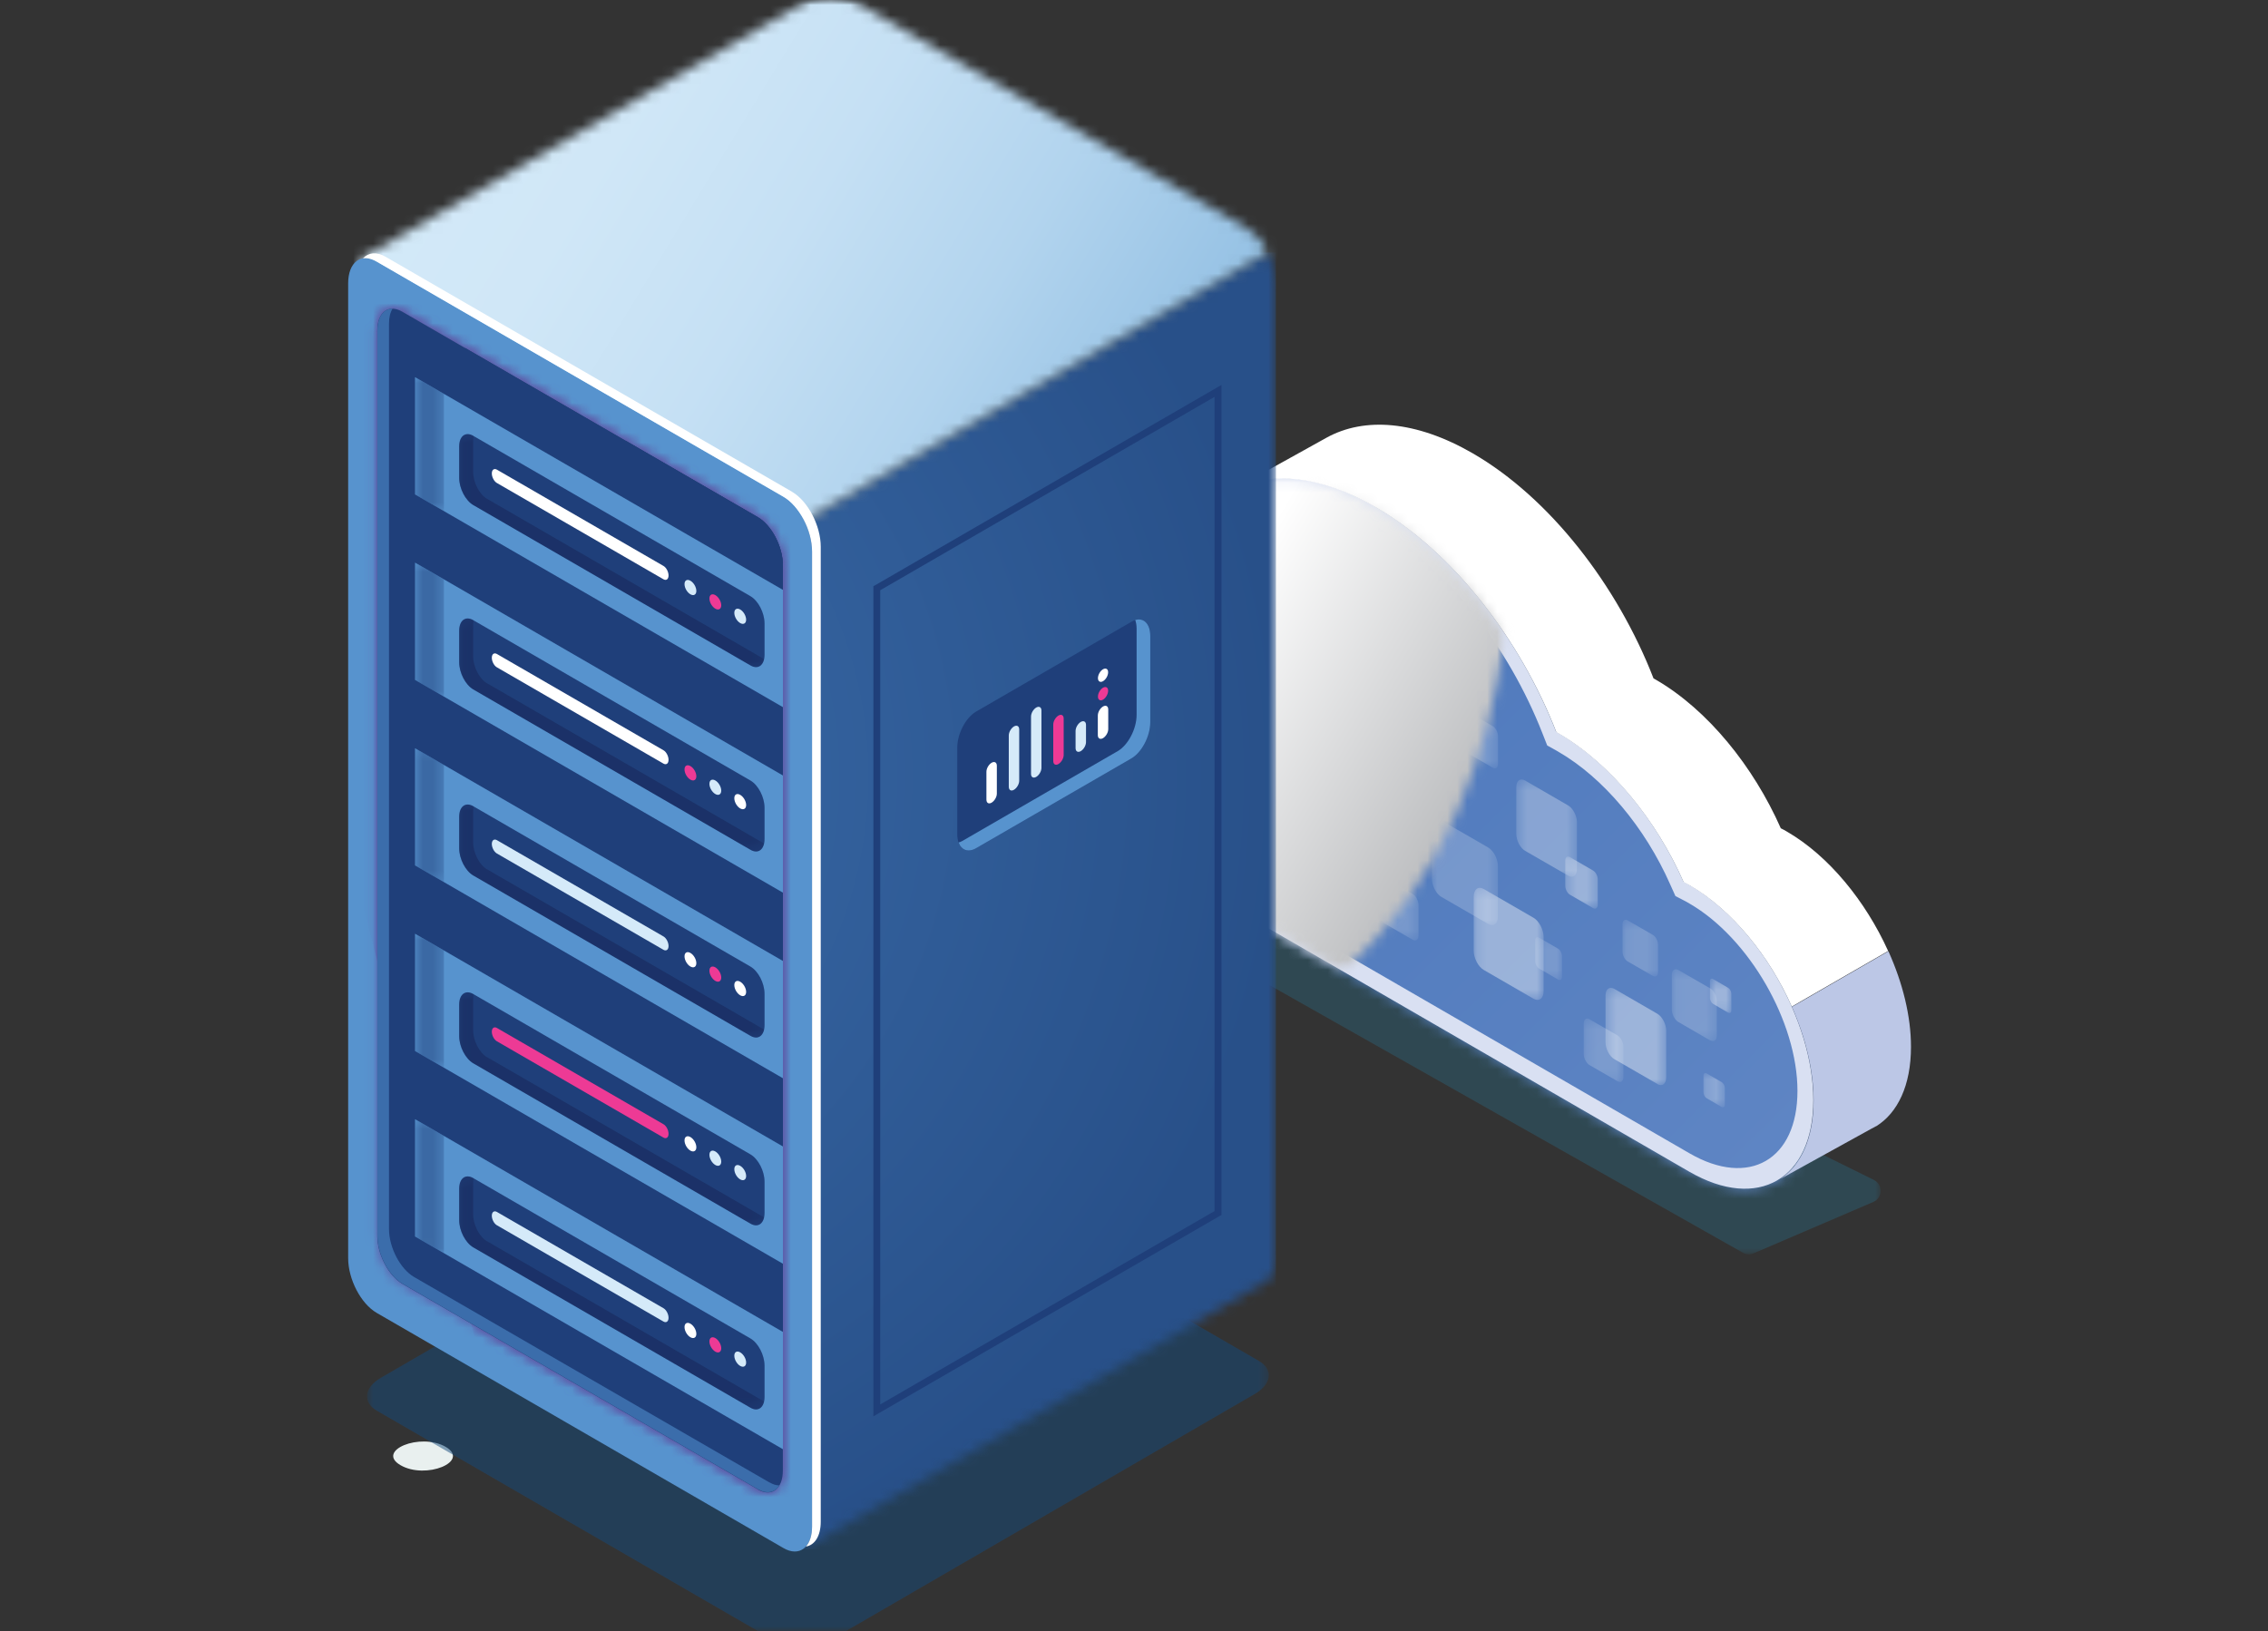 <svg xmlns="http://www.w3.org/2000/svg" width="228" height="164" viewBox="0 0 228 164" fill="none"><rect x="0" y="0" width="228" height="164" fill="#333333" stroke="none"/><mask id="mask0_2044_2614" style="mask-type:alpha" maskUnits="userSpaceOnUse" x="0" y="0" width="228" height="164"><rect width="228" height="164" fill="#D9D9D9"></rect></mask><g mask="url(#mask0_2044_2614)"><path d="M44.802 145.463C42.252 143.994 37.759 145.848 40.262 147.306C42.811 148.787 47.305 146.921 44.802 145.463Z" fill="#E9F0EF"></path><g style="mix-blend-mode:multiply" opacity="0.5"><mask id="mask1_2044_2614" style="mask-type:luminance" maskUnits="userSpaceOnUse" x="112" y="86" width="78" height="41"><path d="M189.05 86.897H112.938V126.095H189.05V86.897Z" fill="white"></path></mask><g mask="url(#mask1_2044_2614)"><path d="M113.929 88.823L123.603 86.922C123.871 86.876 124.139 86.911 124.383 87.027L188.365 118.621C189.308 119.087 189.273 120.44 188.307 120.848L176.293 126.003C175.944 126.154 175.536 126.131 175.21 125.945L113.568 91.097C112.578 90.538 112.823 89.045 113.941 88.823" fill="#2C5D71"></path></g></g><mask id="mask2_2044_2614" style="mask-type:luminance" maskUnits="userSpaceOnUse" x="107" y="48" width="76" height="72"><path d="M117.641 58.726C111.936 56.837 107.652 60.219 107.652 67.251C107.652 75.24 113.194 84.931 120.074 89.048L134.963 97.666L169.853 117.842C176.733 121.819 182.321 118.6 182.321 110.635C182.321 102.67 176.745 92.99 169.853 89.013C169.655 88.897 169.446 88.78 169.248 88.686C166.512 82.471 161.902 76.768 156.687 73.747C156.605 73.7 156.535 73.654 156.454 73.619C155.127 70.213 153.392 66.878 151.343 63.811C147.758 58.434 143.217 53.84 138.281 50.982C134.905 49.035 131.715 48.113 128.898 48.113C123.147 48.113 118.898 51.95 117.652 58.749" fill="white"></path></mask><g mask="url(#mask2_2044_2614)"><path d="M145.116 10.686L70.859 84.816L144.858 159.206L219.115 85.076L145.116 10.686Z" fill="url(#paint0_linear_2044_2614)"></path></g><path d="M138.264 52.825C141.721 54.831 145.121 57.863 148.089 61.595C150.976 65.222 153.375 69.42 155.063 73.735L155.54 74.948L156.483 75.473L156.541 75.508C156.541 75.508 156.634 75.566 156.681 75.59C161.174 78.19 165.377 83.182 167.915 88.943L168.427 90.086L169.323 90.552C169.498 90.646 169.684 90.739 169.847 90.844C175.831 94.308 180.697 102.751 180.697 109.679C180.697 116.606 175.831 119.417 169.847 115.953L120.243 87.264L120.091 87.17C117.181 85.433 114.468 82.505 112.419 78.925C110.382 75.345 109.253 71.519 109.253 68.149C109.253 65.21 110.138 62.854 111.744 61.513C113.327 60.195 115.539 59.904 117.972 60.709L119.009 61.058L119.207 59.962C120.953 50.446 128.974 47.425 138.252 52.801M138.252 50.935C128.008 45.011 119.486 48.556 117.623 58.691C111.919 56.802 107.635 60.195 107.635 67.216C107.635 75.205 113.176 84.896 120.056 89.013L169.836 117.807C176.716 121.784 182.292 118.565 182.292 110.6C182.292 102.635 176.716 92.955 169.836 88.978C169.638 88.861 169.428 88.745 169.23 88.64C166.495 82.424 161.885 76.721 156.669 73.712C156.588 73.665 156.518 73.619 156.436 73.584C152.804 64.231 146.017 55.437 138.252 50.947" fill="#D9E0F2"></path><g opacity="0.5"><mask id="mask3_2044_2614" style="mask-type:luminance" maskUnits="userSpaceOnUse" x="128" y="56" width="10" height="15"><path d="M137.406 56.904H128.756V70.748H137.406V56.904Z" fill="white"></path></mask><g mask="url(#mask3_2044_2614)"><path d="M136.15 70.598L130.027 67.053C129.328 66.645 128.77 65.572 128.77 64.639V58.003C128.77 57.07 129.328 56.65 130.027 57.047L136.15 60.592C136.849 61 137.408 62.073 137.408 63.006V69.642C137.408 70.575 136.837 70.995 136.15 70.598Z" fill="white"></path></g></g><g opacity="0.3"><mask id="mask4_2044_2614" style="mask-type:luminance" maskUnits="userSpaceOnUse" x="124" y="64" width="5" height="8"><path d="M128.602 64.908H124.248V71.871H128.602V64.908Z" fill="white"></path></mask><g mask="url(#mask4_2044_2614)"><path d="M127.962 71.789L124.877 70.004C124.527 69.806 124.248 69.258 124.248 68.791V65.456C124.248 64.99 124.527 64.78 124.877 64.978L127.962 66.762C128.311 66.96 128.59 67.509 128.59 67.975V71.311C128.59 71.777 128.311 71.999 127.962 71.789Z" fill="white"></path></g></g><g opacity="0.3"><mask id="mask5_2044_2614" style="mask-type:luminance" maskUnits="userSpaceOnUse" x="134" y="68" width="8" height="13"><path d="M141.78 68.742H134.748V80.008H141.78V68.742Z" fill="white"></path></mask><g mask="url(#mask5_2044_2614)"><path d="M140.755 79.879L135.773 76.998C135.202 76.671 134.748 75.797 134.748 75.039V69.639C134.748 68.881 135.202 68.531 135.773 68.858L140.755 71.738C141.326 72.065 141.78 72.939 141.78 73.698V79.097C141.78 79.855 141.326 80.205 140.755 79.879Z" fill="white"></path></g></g><g opacity="0.4"><mask id="mask6_2044_2614" style="mask-type:luminance" maskUnits="userSpaceOnUse" x="148" y="89" width="8" height="12"><path d="M155.19 89.269H148.158V100.535H155.19V89.269Z" fill="white"></path></mask><g mask="url(#mask6_2044_2614)"><path d="M154.155 100.406L149.173 97.525C148.602 97.199 148.148 96.324 148.148 95.566V90.166C148.148 89.408 148.602 89.058 149.173 89.385L154.155 92.266C154.726 92.592 155.18 93.467 155.18 94.225V99.624C155.18 100.383 154.726 100.732 154.155 100.406Z" fill="white"></path></g></g><g opacity="0.4"><mask id="mask7_2044_2614" style="mask-type:luminance" maskUnits="userSpaceOnUse" x="157" y="86" width="4" height="6"><path d="M160.623 86.118H157.352V91.355H160.623V86.118Z" fill="white"></path></mask><g mask="url(#mask7_2044_2614)"><path d="M160.146 91.296L157.829 89.955C157.561 89.804 157.352 89.396 157.352 89.046V86.538C157.352 86.189 157.561 86.025 157.829 86.177L160.146 87.518C160.413 87.669 160.623 88.078 160.623 88.428V90.935C160.623 91.285 160.413 91.448 160.146 91.296Z" fill="white"></path></g></g><g opacity="0.4"><mask id="mask8_2044_2614" style="mask-type:luminance" maskUnits="userSpaceOnUse" x="127" y="74" width="6" height="9"><path d="M132.344 74.622H127.408V82.529H132.344V74.622Z" fill="white"></path></mask><g mask="url(#mask8_2044_2614)"><path d="M131.622 82.436L128.13 80.418C127.734 80.185 127.408 79.567 127.408 79.042V75.252C127.408 74.727 127.734 74.482 128.13 74.704L131.622 76.721C132.018 76.954 132.344 77.573 132.344 78.097V81.888C132.344 82.424 132.018 82.657 131.622 82.436Z" fill="white"></path></g></g><g opacity="0.3"><mask id="mask9_2044_2614" style="mask-type:luminance" maskUnits="userSpaceOnUse" x="129" y="83" width="7" height="11"><path d="M135.169 83.252H129.068V93.025H135.169V83.252Z" fill="white"></path></mask><g mask="url(#mask9_2044_2614)"><path d="M134.284 92.919L129.953 90.424C129.464 90.144 129.068 89.374 129.068 88.721V84.033C129.068 83.379 129.464 83.076 129.953 83.356L134.284 85.864C134.773 86.144 135.169 86.913 135.169 87.566V92.255C135.169 92.908 134.773 93.211 134.284 92.931" fill="white"></path></g></g><g opacity="0.3"><mask id="mask10_2044_2614" style="mask-type:luminance" maskUnits="userSpaceOnUse" x="152" y="78" width="7" height="11"><path d="M158.53 78.366H152.43V88.139H158.53V78.366Z" fill="white"></path></mask><g mask="url(#mask10_2044_2614)"><path d="M157.645 88.034L153.314 85.538C152.825 85.258 152.43 84.488 152.43 83.835V79.147C152.43 78.494 152.825 78.191 153.314 78.471L157.645 80.978C158.134 81.258 158.53 82.028 158.53 82.681V87.369C158.53 88.022 158.134 88.325 157.645 88.045" fill="white"></path></g></g><g opacity="0.4"><mask id="mask11_2044_2614" style="mask-type:luminance" maskUnits="userSpaceOnUse" x="161" y="99" width="7" height="11"><path d="M167.501 99.312H161.4V109.086H167.501V99.312Z" fill="white"></path></mask><g mask="url(#mask11_2044_2614)"><path d="M166.616 108.98L162.285 106.484C161.796 106.204 161.4 105.434 161.4 104.781V100.093C161.4 99.44 161.796 99.137 162.285 99.417L166.616 101.924C167.105 102.204 167.501 102.974 167.501 103.627V108.315C167.501 108.968 167.105 109.271 166.616 108.992" fill="white"></path></g></g><g opacity="0.2"><mask id="mask12_2044_2614" style="mask-type:luminance" maskUnits="userSpaceOnUse" x="154" y="94" width="4" height="5"><path d="M157.015 94.212H154.326V98.527H157.015V94.212Z" fill="white"></path></mask><g mask="url(#mask12_2044_2614)"><path d="M156.631 98.481L154.722 97.373C154.501 97.244 154.326 96.906 154.326 96.626V94.562C154.326 94.27 154.501 94.142 154.722 94.27L156.631 95.378C156.852 95.507 157.027 95.845 157.027 96.125V98.189C157.027 98.481 156.852 98.609 156.631 98.492" fill="white"></path></g></g><g opacity="0.3"><mask id="mask13_2044_2614" style="mask-type:luminance" maskUnits="userSpaceOnUse" x="118" y="69" width="6" height="9"><path d="M123.211 69.433H118.275V77.328H123.211V69.433Z" fill="white"></path></mask><g mask="url(#mask13_2044_2614)"><path d="M122.49 77.246L118.997 75.229C118.601 74.996 118.275 74.377 118.275 73.853V70.062C118.275 69.538 118.601 69.293 118.997 69.514L122.49 71.532C122.885 71.765 123.211 72.383 123.211 72.908V76.698C123.211 77.235 122.885 77.468 122.49 77.246Z" fill="white"></path></g></g><g opacity="0.3"><mask id="mask14_2044_2614" style="mask-type:luminance" maskUnits="userSpaceOnUse" x="124" y="80" width="3" height="5"><path d="M126.208 80.605H124.055V84.057H126.208V80.605Z" fill="white"></path></mask><g mask="url(#mask14_2044_2614)"><path d="M125.894 84.02L124.369 83.134C124.194 83.029 124.055 82.761 124.055 82.528V80.872C124.055 80.638 124.194 80.533 124.369 80.638L125.894 81.525C126.069 81.63 126.208 81.898 126.208 82.12V83.776C126.208 84.009 126.069 84.114 125.894 84.009" fill="white"></path></g></g><g opacity="0.3"><mask id="mask15_2044_2614" style="mask-type:luminance" maskUnits="userSpaceOnUse" x="136" y="81" width="3" height="4"><path d="M138.89 81.527H136.736V84.979H138.89V81.527Z" fill="white"></path></mask><g mask="url(#mask15_2044_2614)"><path d="M138.576 84.943L137.051 84.057C136.876 83.952 136.736 83.684 136.736 83.451V81.794C136.736 81.561 136.876 81.456 137.051 81.561L138.576 82.448C138.75 82.553 138.89 82.821 138.89 83.042V84.698C138.89 84.932 138.75 85.037 138.576 84.932" fill="white"></path></g></g><g opacity="0.2"><mask id="mask16_2044_2614" style="mask-type:luminance" maskUnits="userSpaceOnUse" x="129" y="72" width="3" height="4"><path d="M131.845 72.08H129.691V75.532H131.845V72.08Z" fill="white"></path></mask><g mask="url(#mask16_2044_2614)"><path d="M131.531 75.485L130.006 74.599C129.831 74.494 129.691 74.226 129.691 73.993V72.336C129.691 72.103 129.831 71.998 130.006 72.103L131.531 72.99C131.705 73.095 131.845 73.363 131.845 73.584V75.24C131.845 75.474 131.705 75.579 131.531 75.474" fill="white"></path></g></g><g opacity="0.2"><mask id="mask17_2044_2614" style="mask-type:luminance" maskUnits="userSpaceOnUse" x="163" y="92" width="4" height="7"><path d="M166.672 92.475H163.109V98.177H166.672V92.475Z" fill="white"></path></mask><g mask="url(#mask17_2044_2614)"><path d="M166.159 98.12L163.633 96.662C163.342 96.499 163.109 96.056 163.109 95.671V92.93C163.109 92.545 163.342 92.37 163.633 92.534L166.159 93.992C166.451 94.155 166.683 94.598 166.683 94.983V97.724C166.683 98.108 166.451 98.283 166.159 98.12Z" fill="white"></path></g></g><g opacity="0.2"><mask id="mask18_2044_2614" style="mask-type:luminance" maskUnits="userSpaceOnUse" x="168" y="97" width="5" height="8"><path d="M172.591 97.455H168.074V104.686H172.591V97.455Z" fill="white"></path></mask><g mask="url(#mask18_2044_2614)"><path d="M171.929 104.606L168.728 102.752C168.367 102.542 168.064 101.982 168.064 101.493V98.029C168.064 97.539 168.356 97.317 168.728 97.527L171.929 99.37C172.29 99.58 172.593 100.14 172.593 100.63V104.093C172.593 104.583 172.302 104.805 171.929 104.595" fill="white"></path></g></g><g opacity="0.2"><mask id="mask19_2044_2614" style="mask-type:luminance" maskUnits="userSpaceOnUse" x="138" y="88" width="5" height="7"><path d="M142.603 88.163H138.621V94.542H142.603V88.163Z" fill="white"></path></mask><g mask="url(#mask19_2044_2614)"><path d="M142.022 94.482L139.193 92.85C138.879 92.663 138.611 92.162 138.611 91.742V88.686C138.611 88.255 138.867 88.056 139.193 88.243L142.022 89.876C142.337 90.062 142.604 90.564 142.604 90.984V94.039C142.604 94.471 142.348 94.669 142.022 94.482Z" fill="white"></path></g></g><g opacity="0.2"><mask id="mask20_2044_2614" style="mask-type:luminance" maskUnits="userSpaceOnUse" x="159" y="102" width="5" height="7"><path d="M163.202 102.403H159.221V108.783H163.202V102.403Z" fill="white"></path></mask><g mask="url(#mask20_2044_2614)"><path d="M162.618 108.713L159.789 107.08C159.475 106.894 159.207 106.392 159.207 105.972V102.917C159.207 102.485 159.463 102.287 159.789 102.474L162.618 104.106C162.932 104.293 163.2 104.794 163.2 105.214V108.27C163.2 108.701 162.944 108.899 162.618 108.713Z" fill="white"></path></g></g><g opacity="0.2"><mask id="mask21_2044_2614" style="mask-type:luminance" maskUnits="userSpaceOnUse" x="143" y="82" width="8" height="12"><path d="M150.581 82.39H143.945V93.014H150.581V82.39Z" fill="white"></path></mask><g mask="url(#mask21_2044_2614)"><path d="M149.615 92.897L144.912 90.18C144.376 89.876 143.945 89.037 143.945 88.325V83.229C143.945 82.517 144.376 82.191 144.912 82.494L149.615 85.211C150.15 85.526 150.581 86.354 150.581 87.066V92.162C150.581 92.874 150.15 93.2 149.615 92.897Z" fill="white"></path></g></g><g opacity="0.2"><mask id="mask22_2044_2614" style="mask-type:luminance" maskUnits="userSpaceOnUse" x="139" y="69" width="6" height="8"><path d="M144.201 69.842H139.777V76.921H144.201V69.842Z" fill="white"></path></mask><g mask="url(#mask22_2044_2614)"><path d="M143.549 76.85L140.418 75.043C140.057 74.833 139.777 74.285 139.777 73.806V70.413C139.777 69.935 140.068 69.725 140.418 69.923L143.549 71.731C143.898 71.941 144.189 72.489 144.189 72.967V76.361C144.189 76.839 143.898 77.049 143.549 76.85Z" fill="white"></path></g></g><g opacity="0.2"><mask id="mask23_2044_2614" style="mask-type:luminance" maskUnits="userSpaceOnUse" x="146" y="71" width="5" height="7"><path d="M150.595 71.462H146.986V77.246H150.595V71.462Z" fill="white"></path></mask><g mask="url(#mask23_2044_2614)"><path d="M150.071 77.187L147.51 75.706C147.219 75.543 146.986 75.088 146.986 74.703V71.927C146.986 71.543 147.219 71.356 147.51 71.531L150.071 73.012C150.362 73.175 150.595 73.63 150.595 74.015V76.79C150.595 77.175 150.362 77.362 150.071 77.187Z" fill="white"></path></g></g><g opacity="0.2"><mask id="mask24_2044_2614" style="mask-type:luminance" maskUnits="userSpaceOnUse" x="142" y="64" width="3" height="5"><path d="M144.57 64.744H142.416V68.196H144.57V64.744Z" fill="white"></path></mask><g mask="url(#mask24_2044_2614)"><path d="M144.255 68.16L142.73 67.274C142.556 67.169 142.416 66.901 142.416 66.667V65.011C142.416 64.778 142.556 64.673 142.73 64.778L144.255 65.664C144.43 65.769 144.57 66.038 144.57 66.259V67.915C144.57 68.148 144.43 68.253 144.255 68.148" fill="white"></path></g></g><g opacity="0.4"><mask id="mask25_2044_2614" style="mask-type:luminance" maskUnits="userSpaceOnUse" x="171" y="98" width="4" height="4"><path d="M174.052 98.397H171.898V101.849H174.052V98.397Z" fill="white"></path></mask><g mask="url(#mask25_2044_2614)"><path d="M173.738 101.814L172.213 100.928C172.038 100.823 171.898 100.555 171.898 100.322V98.666C171.898 98.432 172.038 98.327 172.213 98.432L173.738 99.319C173.912 99.424 174.052 99.692 174.052 99.913V101.57C174.052 101.803 173.912 101.908 173.738 101.803" fill="white"></path></g></g><g opacity="0.3"><mask id="mask26_2044_2614" style="mask-type:luminance" maskUnits="userSpaceOnUse" x="124" y="56" width="3" height="4"><path d="M126.208 56.02H124.055V59.472H126.208V56.02Z" fill="white"></path></mask><g mask="url(#mask26_2044_2614)"><path d="M125.894 59.427L124.369 58.54C124.194 58.435 124.055 58.167 124.055 57.934V56.278C124.055 56.045 124.194 55.94 124.369 56.045L125.894 56.931C126.069 57.036 126.208 57.304 126.208 57.526V59.182C126.208 59.415 126.069 59.52 125.894 59.415" fill="white"></path></g></g><g opacity="0.3"><mask id="mask27_2044_2614" style="mask-type:luminance" maskUnits="userSpaceOnUse" x="171" y="107" width="3" height="5"><path d="M173.4 107.882H171.246V111.334H173.4V107.882Z" fill="white"></path></mask><g mask="url(#mask27_2044_2614)"><path d="M173.085 111.298L171.56 110.411C171.386 110.307 171.246 110.038 171.246 109.805V108.149C171.246 107.916 171.386 107.811 171.56 107.916L173.085 108.802C173.26 108.907 173.4 109.175 173.4 109.397V111.053C173.4 111.286 173.26 111.391 173.085 111.286" fill="white"></path></g></g><g opacity="0.4"><mask id="mask28_2044_2614" style="mask-type:luminance" maskUnits="userSpaceOnUse" x="115" y="72" width="6" height="10"><path d="M120.734 72.511H115.041V81.642H120.734V72.511Z" fill="white"></path></mask><g mask="url(#mask28_2044_2614)"><path d="M119.907 81.539L115.868 79.207C115.414 78.938 115.041 78.227 115.041 77.621V73.247C115.041 72.629 115.414 72.349 115.868 72.617L119.907 74.95C120.361 75.218 120.734 75.93 120.734 76.536V80.909C120.734 81.516 120.361 81.807 119.907 81.539Z" fill="white"></path></g></g><g opacity="0.4"><mask id="mask29_2044_2614" style="mask-type:luminance" maskUnits="userSpaceOnUse" x="115" y="65" width="2" height="4"><path d="M117.001 65.265H115.057V68.379H117.001V65.265Z" fill="white"></path></mask><g mask="url(#mask29_2044_2614)"><path d="M116.723 68.343L115.35 67.55C115.187 67.456 115.07 67.212 115.07 67.002V65.509C115.07 65.299 115.198 65.206 115.35 65.299L116.723 66.092C116.886 66.185 117.003 66.43 117.003 66.64V68.133C117.003 68.343 116.875 68.436 116.723 68.343Z" fill="white"></path></g></g><path d="M179.627 83.601C179.429 83.484 179.22 83.368 179.022 83.274C176.275 77.058 171.676 71.356 166.461 68.335C166.379 68.288 166.309 68.242 166.228 68.207C162.596 58.853 155.809 50.06 148.044 45.57C142.328 42.27 137.147 41.908 133.352 44.007L124.004 49.197C127.752 47.355 132.758 47.798 138.276 50.981C146.041 55.471 152.828 64.265 156.461 73.618C156.542 73.665 156.612 73.7 156.693 73.746C161.909 76.767 166.519 82.47 169.255 88.686C169.453 88.791 169.651 88.896 169.86 89.012C174.121 91.473 177.881 96.126 180.128 101.199L189.814 95.613C187.555 90.61 183.842 86.038 179.627 83.601Z" fill="white"></path><path d="M180.131 101.199C181.516 104.324 182.32 107.601 182.32 110.633C182.32 114.435 181.051 117.153 178.979 118.529L188.106 113.491C188.268 113.409 188.431 113.327 188.583 113.234H188.606C190.771 111.893 192.11 109.129 192.11 105.245C192.11 102.155 191.272 98.808 189.84 95.636L180.154 101.222L180.131 101.199Z" fill="#BCC7E6"></path><g style="mix-blend-mode:soft-light"><mask id="mask30_2044_2614" style="mask-type:luminance" maskUnits="userSpaceOnUse" x="107" y="48" width="45" height="50"><path d="M151.332 48.091H107.652V97.656H151.332V48.091Z" fill="white"></path></mask><g mask="url(#mask30_2044_2614)"><mask id="mask31_2044_2614" style="mask-type:luminance" maskUnits="userSpaceOnUse" x="107" y="48" width="45" height="50"><path d="M151.331 63.802C149.655 75.779 145.22 88.666 134.952 97.67L120.062 89.051C113.182 84.934 107.641 75.243 107.641 67.254C107.641 60.233 111.913 56.84 117.629 58.729C119.492 48.594 128.013 45.049 138.258 50.974C143.194 53.831 147.734 58.426 151.32 63.802" fill="white"></path></mask><g mask="url(#mask31_2044_2614)"><path d="M119.045 25.856L84.592 83.962L139.942 116.898L174.394 58.792L119.045 25.856Z" fill="url(#paint1_linear_2044_2614)"></path></g></g></g><g style="mix-blend-mode:multiply" opacity="0.5"><mask id="mask32_2044_2614" style="mask-type:luminance" maskUnits="userSpaceOnUse" x="36" y="113" width="92" height="53"><path d="M127.561 113.084H36.897V165.588H127.561V113.084Z" fill="white"></path></mask><g mask="url(#mask32_2044_2614)"><path d="M77.957 165.004L37.886 141.831C36.419 140.98 36.606 139.499 38.294 138.519L80.762 113.888C82.462 112.909 85.023 112.804 86.49 113.655L126.56 136.828C128.027 137.679 127.841 139.16 126.153 140.14L83.684 164.771C81.985 165.751 79.423 165.856 77.957 165.004Z" fill="#14497C"></path></g></g><mask id="mask33_2044_2614" style="mask-type:luminance" maskUnits="userSpaceOnUse" x="45" y="25" width="84" height="131"><path d="M80.843 52.348C80.843 52.348 58.84 54.447 45.592 55.474L80.738 155.746L127.223 128.888C127.223 128.888 127.234 128.888 127.246 128.876L127.327 128.83C127.909 128.456 128.282 127.652 128.282 126.52V28.51C128.282 27.472 127.968 26.364 127.479 25.385L80.854 52.348H80.843Z" fill="white"></path></mask><g mask="url(#mask33_2044_2614)"><path d="M128.27 25.385H45.592V155.746H128.27V25.385Z" fill="url(#paint2_radial_2044_2614)"></path></g><mask id="mask34_2044_2614" style="mask-type:luminance" maskUnits="userSpaceOnUse" x="35" y="-1" width="93" height="70"><path d="M82.657 -0.813L35.986 26.162L38.187 34.313L49.886 67.703L52.087 68.974L127.477 25.369C126.954 24.342 126.22 23.456 125.405 22.989L84.52 -0.65C84.113 -0.883 83.728 -1 83.379 -1C83.111 -1 82.879 -0.942 82.657 -0.813Z" fill="white"></path></mask><g mask="url(#mask34_2044_2614)"><path d="M60.75 -41.756L4.949 50.003L102.709 109.665L158.509 17.906L60.75 -41.756Z" fill="url(#paint3_linear_2044_2614)"></path></g><path d="M78.761 155.639L37.876 131.999C36.281 131.078 35 128.617 35 126.495V28.484C35 26.362 36.292 25.382 37.876 26.304L78.761 49.943C80.356 50.864 81.636 53.325 81.636 55.448V153.458C81.636 155.581 80.344 156.56 78.761 155.639Z" fill="#5793CE"></path><path d="M79.646 49.453L38.76 25.814C37.841 25.277 37.026 25.394 36.49 25.977C36.898 25.907 37.375 26.012 37.876 26.303L78.761 49.943C80.356 50.864 81.636 53.325 81.636 55.459V153.469C81.636 154.367 81.403 155.055 81.019 155.487C81.904 155.347 82.509 154.437 82.509 152.98V54.969C82.509 52.847 81.217 50.374 79.634 49.453" fill="white"></path><mask id="mask35_2044_2614" style="mask-type:luminance" maskUnits="userSpaceOnUse" x="37" y="31" width="42" height="120"><path d="M37.93 33.241V124.266C37.93 126.12 39.059 128.278 40.444 129.082L76.184 149.748C77.581 150.553 78.698 149.701 78.698 147.835V56.811C78.698 54.956 77.569 52.799 76.184 51.994L40.444 31.329C40.083 31.119 39.746 31.025 39.443 31.025C38.547 31.025 37.93 31.853 37.93 33.23" fill="white"></path></mask><g mask="url(#mask35_2044_2614)"><path d="M16.834 13.966L78.709 31.028L99.803 167.605L37.928 150.543L16.834 13.966Z" fill="url(#paint4_linear_2044_2614)"></path></g><mask id="mask36_2044_2614" style="mask-type:luminance" maskUnits="userSpaceOnUse" x="37" y="31" width="42" height="120"><path d="M37.93 33.241V124.266C37.93 126.12 39.059 128.278 40.444 129.082L76.184 149.748C77.581 150.553 78.698 149.701 78.698 147.835V56.811C78.698 54.956 77.569 52.799 76.184 51.994L40.444 31.329C40.083 31.119 39.746 31.025 39.443 31.025C38.547 31.025 37.93 31.853 37.93 33.23" fill="white"></path></mask><g mask="url(#mask36_2044_2614)"><path d="M16.527 13.927L78.402 30.989L99.497 167.566L49.527 141.427L16.527 13.927Z" fill="url(#paint5_linear_2044_2614)"></path></g><path d="M76.184 149.735L40.444 129.07C39.059 128.265 37.93 126.108 37.93 124.253V33.24C37.93 31.386 39.059 30.535 40.444 31.34L76.184 52.005C77.569 52.81 78.698 54.967 78.698 56.822V147.846C78.698 149.7 77.569 150.552 76.184 149.747" fill="#1F3F7A"></path><path d="M77.36 149.048L41.62 128.383C40.235 127.578 39.106 125.42 39.106 123.566V32.541C39.106 31.912 39.234 31.399 39.467 31.025C38.57 31.025 37.941 31.842 37.941 33.23V124.242C37.941 126.097 39.071 128.254 40.456 129.059L76.196 149.725C77.115 150.249 77.907 150.063 78.349 149.34C78.047 149.34 77.709 149.246 77.36 149.036" fill="#3B6DAB"></path><path d="M76.186 107.951L62.903 100.266L41.715 112.523L78.7 133.911V112.768C78.7 110.913 77.571 108.756 76.186 107.951Z" fill="#1F3F7A"></path><path d="M76.186 89.303L62.903 81.617L41.715 93.874L78.7 115.263V94.119C78.7 92.265 77.571 90.107 76.186 89.303Z" fill="#1F3F7A"></path><path d="M76.186 70.654L62.903 62.969L41.715 75.226L78.7 96.615V75.471C78.7 73.616 77.571 71.459 76.186 70.654Z" fill="#1F3F7A"></path><path d="M76.186 51.994L62.903 44.309L41.715 56.566L78.7 77.954V56.811C78.7 54.956 77.571 52.799 76.186 51.994Z" fill="#1F3F7A"></path><path d="M76.186 51.995L46.779 34.991L41.715 37.918L78.7 59.307V56.811C78.7 54.957 77.571 52.8 76.186 51.995Z" fill="#1F3F7A"></path><path d="M78.708 59.306L41.723 37.917V49.708L78.708 71.096V59.306Z" fill="#5793CE"></path><path d="M78.708 77.966L41.723 56.565V68.356L78.708 89.745V77.966Z" fill="#5793CE"></path><path d="M78.708 96.615L41.723 75.227V87.005L78.708 108.406V96.615Z" fill="#5793CE"></path><path d="M78.708 115.264L41.723 93.875V105.666L78.708 127.054V115.264Z" fill="#5793CE"></path><path d="M78.708 133.911L41.723 112.522V124.313L78.708 145.702V133.911Z" fill="#5793CE"></path><path d="M75.439 66.898L47.58 50.781C46.789 50.326 46.16 49.102 46.16 48.052V44.891C46.16 43.842 46.8 43.364 47.58 43.818L75.439 59.936C76.23 60.391 76.859 61.615 76.859 62.665V65.825C76.859 66.875 76.219 67.365 75.439 66.898Z" fill="#1F3F7A"></path><g opacity="0.3"><mask id="mask37_2044_2614" style="mask-type:luminance" maskUnits="userSpaceOnUse" x="46" y="43" width="31" height="25"><path d="M76.808 43.657H46.156V67.075H76.808V43.657Z" fill="white"></path></mask><g mask="url(#mask37_2044_2614)"><path d="M48.985 50.174C48.194 49.719 47.565 48.495 47.565 47.445V44.285C47.565 44.122 47.588 43.97 47.611 43.83L47.577 43.807C46.785 43.352 46.156 43.83 46.156 44.88V48.04C46.156 49.09 46.797 50.314 47.577 50.769L75.435 66.886C76.098 67.271 76.645 66.98 76.808 66.257L48.985 50.163V50.174Z" fill="#10113C"></path></g></g><path d="M66.708 58.245L49.944 48.554C49.664 48.391 49.443 47.959 49.443 47.598C49.443 47.236 49.664 47.061 49.944 47.213L66.708 56.904C66.987 57.068 67.208 57.499 67.208 57.861C67.208 58.222 66.987 58.397 66.708 58.245Z" fill="white"></path><path d="M75.439 85.431L47.58 69.314C46.789 68.859 46.16 67.635 46.16 66.585V63.425C46.16 62.375 46.8 61.897 47.58 62.352L75.439 78.469C76.23 78.924 76.859 80.148 76.859 81.198V84.359C76.859 85.408 76.219 85.898 75.439 85.431Z" fill="#1F3F7A"></path><g opacity="0.3"><mask id="mask38_2044_2614" style="mask-type:luminance" maskUnits="userSpaceOnUse" x="46" y="62" width="31" height="24"><path d="M76.808 62.188H46.156V85.605H76.808V62.188Z" fill="white"></path></mask><g mask="url(#mask38_2044_2614)"><path d="M48.985 68.718C48.194 68.263 47.565 67.039 47.565 65.989V62.829C47.565 62.666 47.588 62.514 47.611 62.374L47.577 62.351C46.785 61.896 46.156 62.374 46.156 63.424V66.584C46.156 67.634 46.797 68.858 47.577 69.313L75.435 85.43C76.098 85.815 76.645 85.524 76.808 84.801L48.985 68.707V68.718Z" fill="#10113C"></path></g></g><path d="M66.708 76.778L49.944 67.086C49.664 66.923 49.443 66.492 49.443 66.13C49.443 65.768 49.664 65.594 49.944 65.745L66.708 75.436C66.987 75.6 67.208 76.031 67.208 76.393C67.208 76.754 66.987 76.929 66.708 76.778Z" fill="white"></path><path d="M75.439 104.136L47.58 88.019C46.789 87.564 46.16 86.34 46.16 85.29V82.13C46.16 81.08 46.8 80.602 47.58 81.057L75.439 97.174C76.23 97.629 76.859 98.853 76.859 99.903V103.064C76.859 104.113 76.219 104.603 75.439 104.136Z" fill="#1F3F7A"></path><g opacity="0.3"><mask id="mask39_2044_2614" style="mask-type:luminance" maskUnits="userSpaceOnUse" x="46" y="80" width="31" height="25"><path d="M76.808 80.893H46.156V104.311H76.808V80.893Z" fill="white"></path></mask><g mask="url(#mask39_2044_2614)"><path d="M48.985 87.423C48.194 86.969 47.565 85.744 47.565 84.694V81.534C47.565 81.371 47.588 81.219 47.611 81.079L47.577 81.056C46.785 80.601 46.156 81.079 46.156 82.129V85.289C46.156 86.339 46.797 87.563 47.577 88.018L75.435 104.135C76.098 104.52 76.645 104.229 76.808 103.506L48.985 87.412V87.423Z" fill="#10113C"></path></g></g><path d="M66.708 95.496L49.944 85.804C49.664 85.641 49.443 85.209 49.443 84.848C49.443 84.486 49.664 84.311 49.944 84.463L66.708 94.154C66.987 94.318 67.208 94.749 67.208 95.111C67.208 95.472 66.987 95.647 66.708 95.496Z" fill="#D5EAF9"></path><path d="M75.439 123.018L47.58 106.901C46.789 106.446 46.16 105.222 46.16 104.172V101.011C46.16 99.962 46.8 99.484 47.58 99.939L75.439 116.056C76.23 116.511 76.859 117.735 76.859 118.785V121.945C76.859 122.995 76.219 123.485 75.439 123.018Z" fill="#1F3F7A"></path><g opacity="0.3"><mask id="mask40_2044_2614" style="mask-type:luminance" maskUnits="userSpaceOnUse" x="46" y="99" width="31" height="25"><path d="M76.808 99.777H46.156V123.195H76.808V99.777Z" fill="white"></path></mask><g mask="url(#mask40_2044_2614)"><path d="M48.985 106.308C48.194 105.853 47.565 104.629 47.565 103.579V100.419C47.565 100.255 47.588 100.104 47.611 99.964L47.577 99.941C46.785 99.486 46.156 99.964 46.156 101.013V104.174C46.156 105.224 46.797 106.448 47.577 106.903L75.435 123.02C76.098 123.405 76.645 123.114 76.808 122.39L48.985 106.296V106.308Z" fill="#10113C"></path></g></g><path d="M66.708 114.375L49.944 104.684C49.664 104.521 49.443 104.089 49.443 103.728C49.443 103.366 49.664 103.191 49.944 103.343L66.708 113.034C66.987 113.197 67.208 113.629 67.208 113.99C67.208 114.352 66.987 114.527 66.708 114.375Z" fill="#ED3A95"></path><path d="M75.439 141.525L47.58 125.408C46.789 124.953 46.16 123.728 46.16 122.679V119.518C46.16 118.469 46.8 117.991 47.58 118.445L75.439 134.563C76.23 135.018 76.859 136.242 76.859 137.292V140.452C76.859 141.502 76.219 141.992 75.439 141.525Z" fill="#1F3F7A"></path><g opacity="0.3"><mask id="mask41_2044_2614" style="mask-type:luminance" maskUnits="userSpaceOnUse" x="46" y="118" width="31" height="24"><path d="M76.808 118.285H46.156V141.703H76.808V118.285Z" fill="white"></path></mask><g mask="url(#mask41_2044_2614)"><path d="M48.985 124.816C48.194 124.361 47.565 123.137 47.565 122.087V118.926C47.565 118.763 47.588 118.612 47.611 118.472L47.577 118.448C46.785 117.993 46.156 118.472 46.156 119.521V122.682C46.156 123.731 46.797 124.956 47.577 125.411L75.435 141.528C76.098 141.913 76.645 141.621 76.808 140.898L48.985 124.804V124.816Z" fill="#10113C"></path></g></g><path d="M66.708 132.872L49.944 123.181C49.664 123.018 49.443 122.586 49.443 122.225C49.443 121.863 49.664 121.688 49.944 121.84L66.708 131.531C66.987 131.695 67.208 132.126 67.208 132.488C67.208 132.849 66.987 133.024 66.708 132.872Z" fill="#D5EAF9"></path><g opacity="0.5"><mask id="mask42_2044_2614" style="mask-type:luminance" maskUnits="userSpaceOnUse" x="41" y="37" width="4" height="15"><path d="M44.631 37.919H41.721V51.389H44.631V37.919Z" fill="white"></path></mask><g mask="url(#mask42_2044_2614)"><path d="M41.721 37.919L44.631 39.598V51.389L41.721 49.71V37.919Z" fill="#1F3F7A"></path></g></g><g opacity="0.5"><mask id="mask43_2044_2614" style="mask-type:luminance" maskUnits="userSpaceOnUse" x="41" y="56" width="4" height="15"><path d="M44.631 56.566H41.721V70.036H44.631V56.566Z" fill="white"></path></mask><g mask="url(#mask43_2044_2614)"><path d="M41.721 56.566L44.631 58.257V70.048L41.721 68.357V56.566Z" fill="#1F3F7A"></path></g></g><g opacity="0.5"><mask id="mask44_2044_2614" style="mask-type:luminance" maskUnits="userSpaceOnUse" x="41" y="75" width="4" height="14"><path d="M44.631 75.224H41.721V88.694H44.631V75.224Z" fill="white"></path></mask><g mask="url(#mask44_2044_2614)"><path d="M41.721 75.224L44.631 76.903V88.694L41.721 87.003V75.224Z" fill="#1F3F7A"></path></g></g><g opacity="0.5"><mask id="mask45_2044_2614" style="mask-type:luminance" maskUnits="userSpaceOnUse" x="41" y="93" width="4" height="15"><path d="M44.631 93.877H41.721V107.347H44.631V93.877Z" fill="white"></path></mask><g mask="url(#mask45_2044_2614)"><path d="M41.721 93.877L44.631 95.556V107.347L41.721 105.668V93.877Z" fill="#1F3F7A"></path></g></g><g opacity="0.5"><mask id="mask46_2044_2614" style="mask-type:luminance" maskUnits="userSpaceOnUse" x="41" y="112" width="4" height="14"><path d="M44.631 112.524H41.721V125.994H44.631V112.524Z" fill="white"></path></mask><g mask="url(#mask46_2044_2614)"><path d="M41.721 112.524L44.631 114.204V125.994L41.721 124.315V112.524Z" fill="#1F3F7A"></path></g></g><path d="M70.002 59.413C70.002 59.786 69.734 59.938 69.408 59.751C69.082 59.565 68.814 59.11 68.814 58.725C68.814 58.34 69.082 58.2 69.408 58.387C69.734 58.573 70.002 59.028 70.002 59.413Z" fill="#D5EAF9"></path><path d="M72.506 60.858C72.506 61.231 72.238 61.383 71.912 61.197C71.586 61.01 71.318 60.555 71.318 60.17C71.318 59.785 71.586 59.645 71.912 59.832C72.238 60.019 72.506 60.473 72.506 60.858Z" fill="#ED3A95"></path><path d="M75.008 62.305C75.008 62.678 74.74 62.829 74.414 62.643C74.088 62.456 73.82 62.001 73.82 61.617C73.82 61.232 74.088 61.092 74.414 61.278C74.74 61.465 75.008 61.92 75.008 62.305Z" fill="#D5EAF9"></path><path d="M70.002 78.048C70.002 78.421 69.734 78.573 69.408 78.386C69.082 78.199 68.814 77.745 68.814 77.36C68.814 76.975 69.082 76.835 69.408 77.021C69.734 77.208 70.002 77.663 70.002 78.048Z" fill="#ED3A95"></path><path d="M72.506 79.494C72.506 79.867 72.238 80.019 71.912 79.832C71.586 79.646 71.318 79.191 71.318 78.806C71.318 78.421 71.586 78.281 71.912 78.468C72.238 78.654 72.506 79.109 72.506 79.494Z" fill="#D5EAF9"></path><path d="M75.008 80.94C75.008 81.314 74.74 81.465 74.414 81.278C74.088 81.092 73.82 80.637 73.82 80.252C73.82 79.867 74.088 79.727 74.414 79.914C74.74 80.101 75.008 80.555 75.008 80.94Z" fill="white"></path><path d="M70.002 96.835C70.002 97.208 69.734 97.36 69.408 97.173C69.082 96.987 68.814 96.532 68.814 96.147C68.814 95.762 69.082 95.622 69.408 95.808C69.734 95.995 70.002 96.45 70.002 96.835Z" fill="white"></path><path d="M72.506 98.281C72.506 98.654 72.238 98.806 71.912 98.619C71.586 98.433 71.318 97.978 71.318 97.593C71.318 97.208 71.586 97.068 71.912 97.255C72.238 97.441 72.506 97.896 72.506 98.281Z" fill="#ED3A95"></path><path d="M75.008 99.727C75.008 100.101 74.74 100.252 74.414 100.066C74.088 99.879 73.82 99.424 73.82 99.039C73.82 98.654 74.088 98.514 74.414 98.701C74.74 98.888 75.008 99.343 75.008 99.727Z" fill="white"></path><path d="M70.002 115.345C70.002 115.718 69.734 115.869 69.408 115.683C69.082 115.496 68.814 115.041 68.814 114.657C68.814 114.272 69.082 114.132 69.408 114.318C69.734 114.505 70.002 114.96 70.002 115.345Z" fill="white"></path><path d="M72.506 116.791C72.506 117.164 72.238 117.316 71.912 117.129C71.586 116.942 71.318 116.488 71.318 116.103C71.318 115.718 71.586 115.578 71.912 115.765C72.238 115.951 72.506 116.406 72.506 116.791Z" fill="#D5EAF9"></path><path d="M75.008 118.237C75.008 118.61 74.74 118.762 74.414 118.575C74.088 118.389 73.82 117.934 73.82 117.549C73.82 117.164 74.088 117.024 74.414 117.211C74.74 117.397 75.008 117.852 75.008 118.237Z" fill="#D5EAF9"></path><path d="M70.002 134.108C70.002 134.481 69.734 134.633 69.408 134.446C69.082 134.26 68.814 133.805 68.814 133.42C68.814 133.035 69.082 132.895 69.408 133.082C69.734 133.269 70.002 133.723 70.002 134.108Z" fill="white"></path><path d="M72.506 135.555C72.506 135.928 72.238 136.079 71.912 135.893C71.586 135.706 71.318 135.251 71.318 134.867C71.318 134.482 71.586 134.342 71.912 134.528C72.238 134.715 72.506 135.17 72.506 135.555Z" fill="#ED3A95"></path><path d="M75.008 136.99C75.008 137.363 74.74 137.515 74.414 137.328C74.088 137.142 73.82 136.687 73.82 136.302C73.82 135.917 74.088 135.777 74.414 135.964C74.74 136.15 75.008 136.605 75.008 136.99Z" fill="#D5EAF9"></path><path d="M87.801 142.39V58.934L87.975 58.841L122.795 38.7V122.156L122.621 122.249L87.812 142.39H87.801ZM88.488 59.343V141.2L122.097 121.759V39.901L88.488 59.343Z" fill="#1F3F7A"></path><path d="M113.739 76.252L98.128 85.279C97.08 85.885 96.231 85.244 96.231 83.844V75.179C96.231 73.78 97.08 72.147 98.128 71.54L113.739 62.514C114.787 61.907 115.637 62.549 115.637 63.948V72.613C115.637 74.013 114.787 75.646 113.739 76.252Z" fill="#1F3F7A"></path><path d="M114.123 62.338C114.216 62.583 114.262 62.874 114.262 63.213V71.878C114.262 73.277 113.412 74.91 112.365 75.516L96.753 84.543C96.625 84.613 96.497 84.671 96.369 84.706C96.648 85.476 97.335 85.733 98.127 85.278L113.738 76.251C114.786 75.645 115.636 74.012 115.636 72.613V63.947C115.636 62.723 114.984 62.07 114.111 62.338" fill="#5793CE"></path><path d="M110.887 71.028C111.178 70.864 111.411 70.993 111.411 71.331V73.302C111.411 73.64 111.178 74.036 110.887 74.211C110.596 74.375 110.363 74.246 110.363 73.908V71.937C110.363 71.599 110.596 71.202 110.887 71.028Z" fill="white"></path><path d="M108.651 72.579C108.942 72.416 109.175 72.544 109.175 72.882V74.609C109.175 74.947 108.942 75.343 108.651 75.518C108.36 75.681 108.127 75.553 108.127 75.215V73.489C108.127 73.151 108.36 72.754 108.651 72.579Z" fill="#D5EAF9"></path><path d="M106.407 71.938C106.698 71.774 106.931 71.903 106.931 72.241V75.903C106.931 76.241 106.698 76.638 106.407 76.812C106.116 76.987 105.883 76.847 105.883 76.509V72.847C105.883 72.509 106.116 72.113 106.407 71.938Z" fill="#ED3A95"></path><path d="M104.172 71.133C104.463 70.97 104.696 71.098 104.696 71.436V77.197C104.696 77.536 104.463 77.932 104.172 78.107C103.881 78.27 103.648 78.142 103.648 77.804V72.043C103.648 71.704 103.881 71.308 104.172 71.133Z" fill="#D5EAF9"></path><path d="M101.936 73.033C102.227 72.87 102.46 72.998 102.46 73.337V78.491C102.46 78.829 102.227 79.226 101.936 79.401C101.645 79.576 101.412 79.436 101.412 79.098V73.943C101.412 73.605 101.645 73.208 101.936 73.033Z" fill="#D5EAF9"></path><path d="M99.688 76.684C99.979 76.52 100.212 76.649 100.212 76.987V79.786C100.212 80.124 99.979 80.521 99.688 80.696C99.397 80.871 99.164 80.731 99.164 80.392V77.593C99.164 77.255 99.397 76.859 99.688 76.684Z" fill="white"></path><path d="M110.375 70.037C110.375 70.363 110.608 70.503 110.887 70.34C111.167 70.177 111.399 69.78 111.399 69.442C111.399 69.104 111.167 68.987 110.887 69.139C110.608 69.302 110.375 69.698 110.375 70.037Z" fill="#ED3A95"></path><path d="M110.375 68.182C110.375 68.509 110.608 68.649 110.887 68.485C111.167 68.322 111.399 67.925 111.399 67.587C111.399 67.249 111.167 67.132 110.887 67.284C110.608 67.447 110.375 67.844 110.375 68.182Z" fill="white"></path></g><defs><linearGradient id="paint0_linear_2044_2614" x1="186.792" y1="124.561" x2="112.02" y2="49.66" gradientUnits="userSpaceOnUse"><stop stop-color="#6187C5"></stop><stop offset="1" stop-color="#4975BA"></stop></linearGradient><linearGradient id="paint1_linear_2044_2614" x1="121.211" y1="63.949" x2="160.332" y2="87.145" gradientUnits="userSpaceOnUse"><stop stop-color="white"></stop><stop offset="1" stop-color="#9FA1A4"></stop></linearGradient><radialGradient id="paint2_radial_2044_2614" cx="0" cy="0" r="1" gradientUnits="userSpaceOnUse" gradientTransform="translate(45.401 78.101) scale(83.796 83.945)"><stop stop-color="#3B6DAB"></stop><stop offset="1" stop-color="#285089"></stop></radialGradient><linearGradient id="paint3_linear_2044_2614" x1="39.421" y1="8.627" x2="117.63" y2="56.187" gradientUnits="userSpaceOnUse"><stop stop-color="#D4EAF9"></stop><stop offset="0.24" stop-color="#D0E7F7"></stop><stop offset="0.46" stop-color="#C5E0F4"></stop><stop offset="0.68" stop-color="#B2D4EE"></stop><stop offset="0.89" stop-color="#98C3E5"></stop><stop offset="1" stop-color="#87B8E0"></stop></linearGradient><linearGradient id="paint4_linear_2044_2614" x1="-13432.1" y1="-3636.46" x2="-13392.3" y2="-3625.53" gradientUnits="userSpaceOnUse"><stop stop-color="#47429A"></stop><stop offset="1" stop-color="#5E52A3"></stop></linearGradient><linearGradient id="paint5_linear_2044_2614" x1="-13432.4" y1="-3636.5" x2="-13392.6" y2="-3625.57" gradientUnits="userSpaceOnUse"><stop stop-color="#47429A"></stop><stop offset="1" stop-color="#5E52A3"></stop></linearGradient></defs></svg>